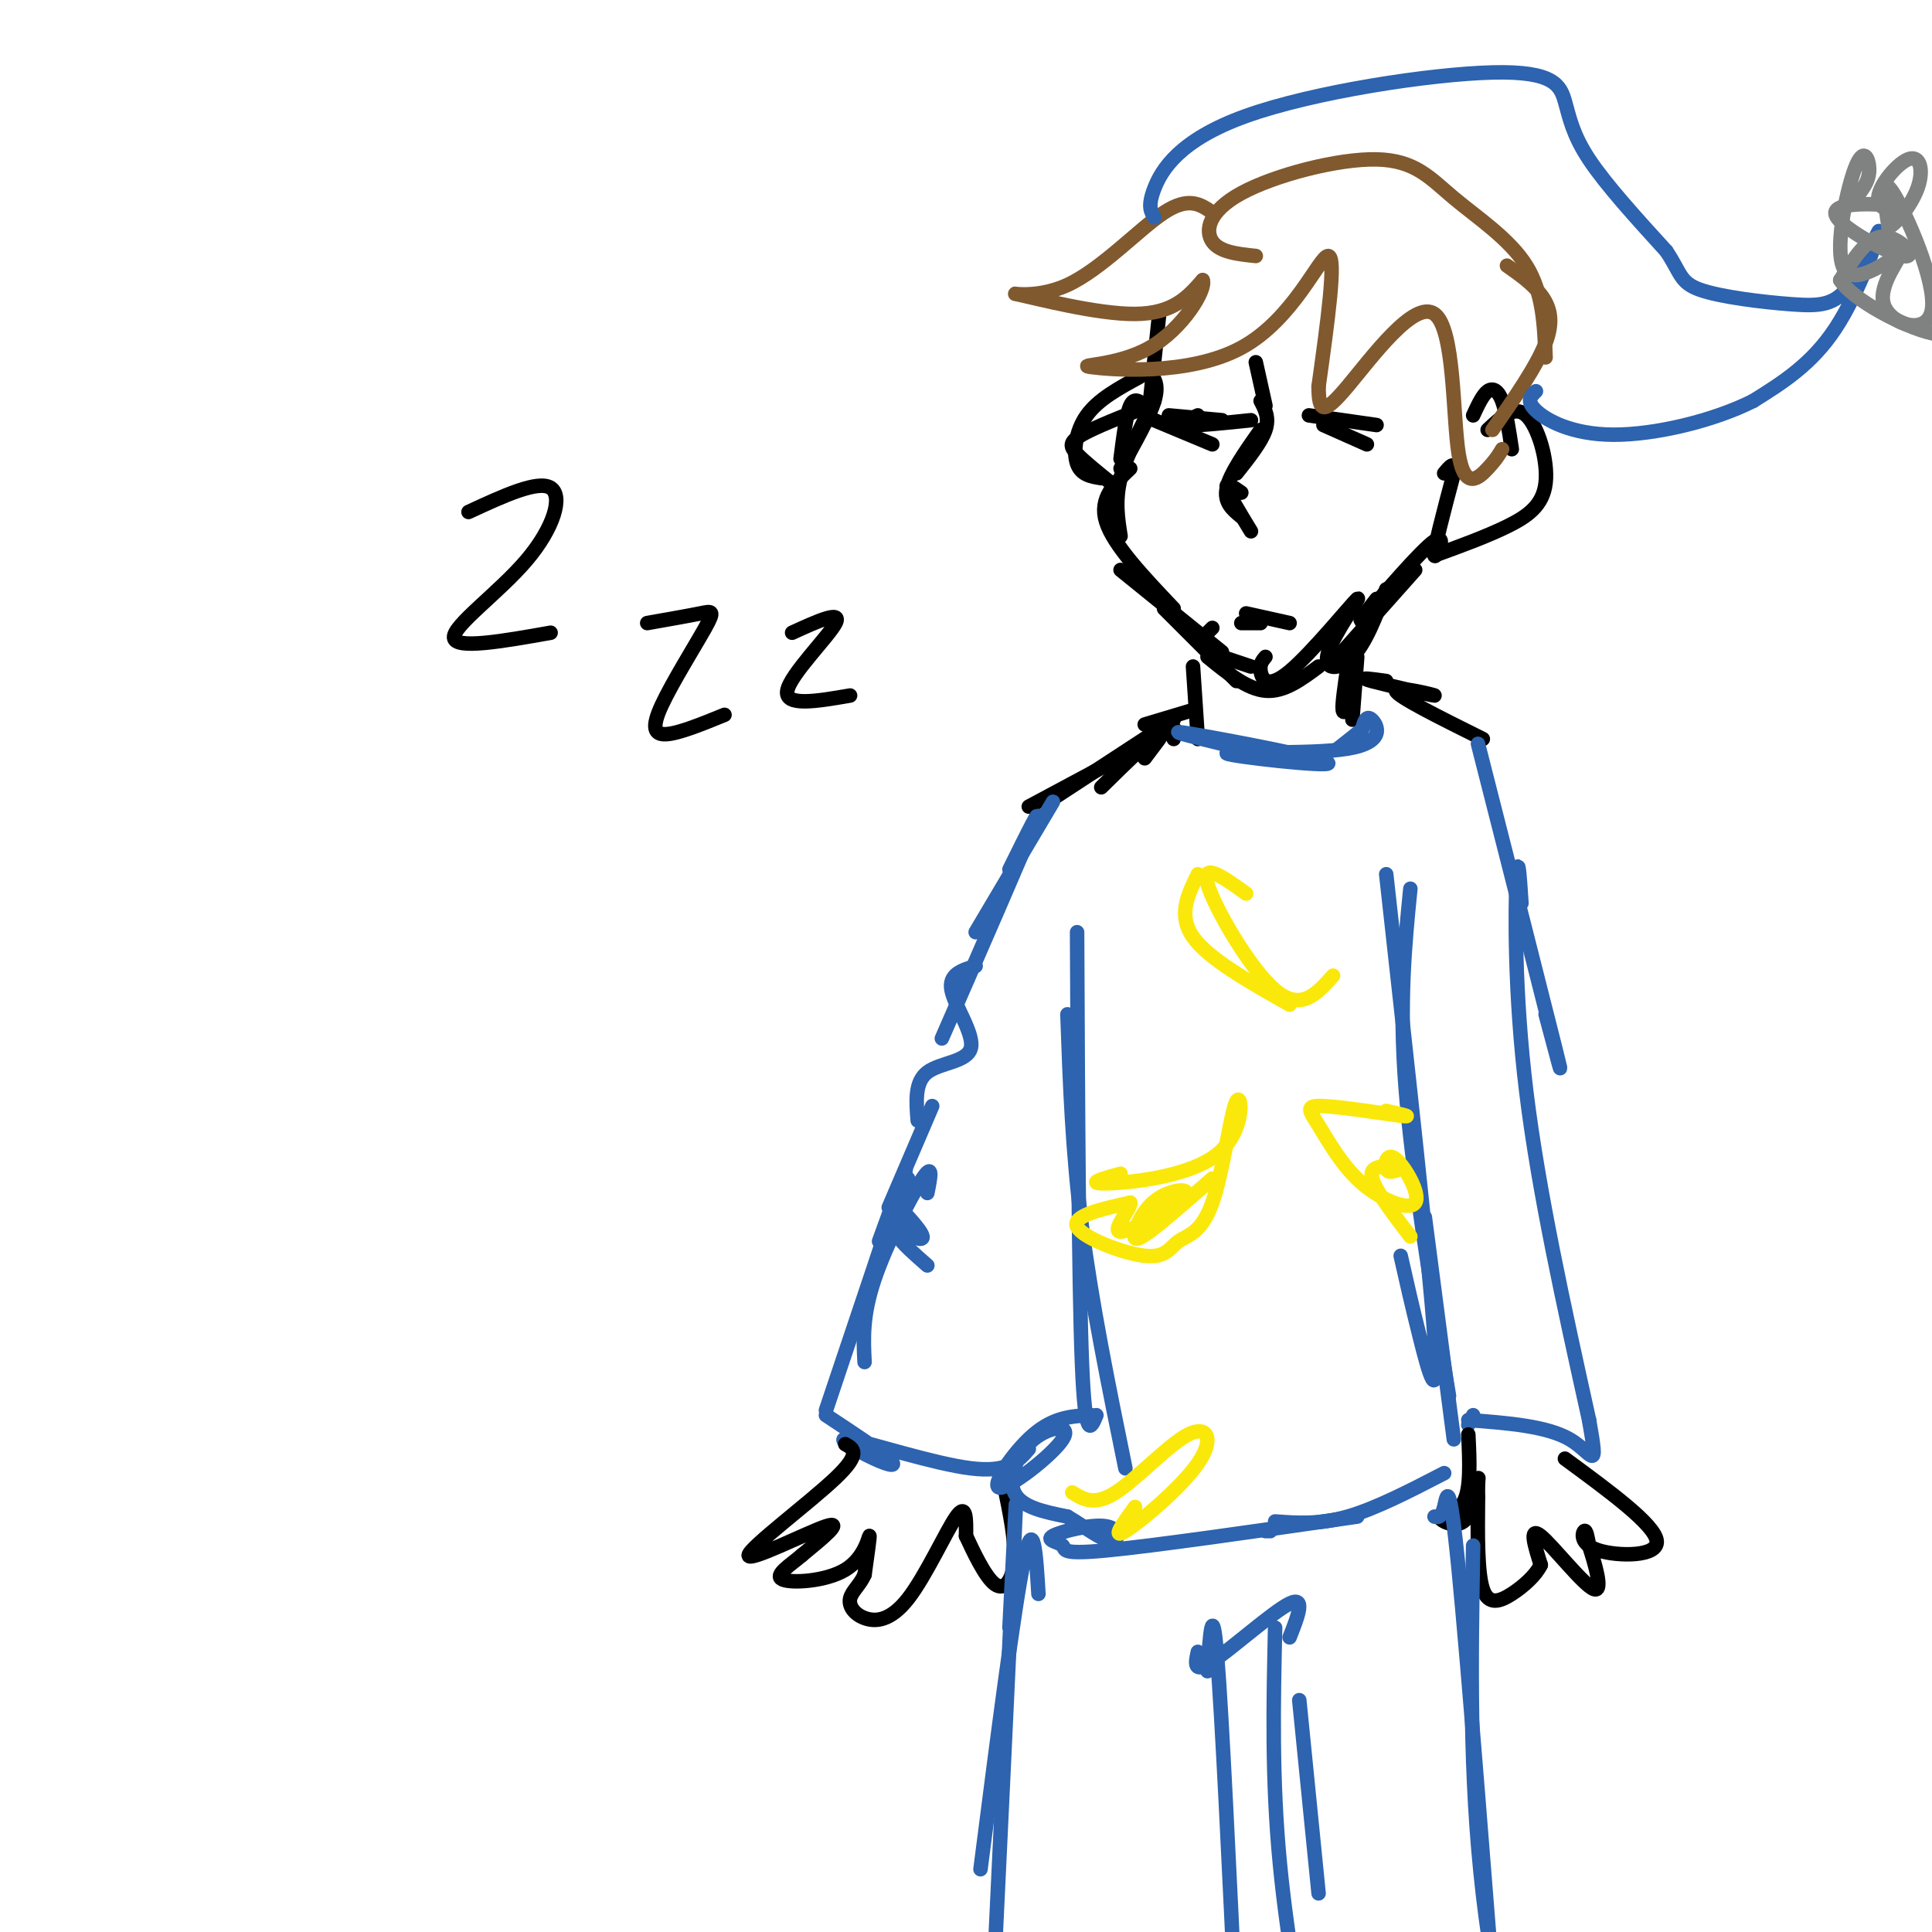 <svg viewBox='0 0 400 400' version='1.1' xmlns='http://www.w3.org/2000/svg' xmlns:xlink='http://www.w3.org/1999/xlink'><g fill='none' stroke='rgb(0,0,0)' stroke-width='3' stroke-linecap='round' stroke-linejoin='round'><path d='M240,65c0.000,0.000 -2.000,19.000 -2,19'/><path d='M238,77c1.000,1.333 2.000,2.667 1,6c-1.000,3.333 -4.000,8.667 -7,14'/><path d='M239,83c-2.917,5.667 -5.833,11.333 -7,16c-1.167,4.667 -0.583,8.333 0,12'/><path d='M234,97c-3.250,3.083 -6.500,6.167 -5,11c1.500,4.833 7.750,11.417 14,18'/><path d='M232,118c0.000,0.000 21.000,17.000 21,17'/><path d='M241,126c0.000,0.000 15.000,15.000 15,15'/><path d='M250,135c0.000,0.000 9.000,3.000 9,3'/><path d='M251,130c0.000,0.000 -1.000,1.000 -1,1'/><path d='M250,136c4.083,3.333 8.167,6.667 12,7c3.833,0.333 7.417,-2.333 11,-5'/><path d='M262,136c-0.621,0.732 -1.242,1.463 -1,3c0.242,1.537 1.347,3.879 6,0c4.653,-3.879 12.856,-13.978 14,-15c1.144,-1.022 -4.769,7.032 -6,11c-1.231,3.968 2.220,3.848 5,1c2.780,-2.848 4.890,-8.424 7,-14'/><path d='M277,136c0.000,0.000 16.000,-18.000 16,-18'/><path d='M285,124c-2.452,3.155 -4.905,6.310 -2,3c2.905,-3.310 11.167,-13.083 14,-15c2.833,-1.917 0.238,4.024 0,3c-0.238,-1.024 1.881,-9.012 4,-17'/><path d='M301,98c0.333,-2.833 -0.833,-1.417 -2,0'/><path d='M305,86c0.978,-2.111 1.956,-4.222 3,-5c1.044,-0.778 2.156,-0.222 3,2c0.844,2.222 1.422,6.111 2,10'/><path d='M308,89c2.780,-2.619 5.560,-5.238 8,-3c2.440,2.238 4.542,9.333 4,14c-0.542,4.667 -3.726,6.905 -8,9c-4.274,2.095 -9.637,4.048 -15,6'/><path d='M237,84c-1.083,-0.917 -2.167,-1.833 -3,0c-0.833,1.833 -1.417,6.417 -2,11'/><path d='M238,84c-5.644,2.222 -11.289,4.444 -14,6c-2.711,1.556 -2.489,2.444 -1,4c1.489,1.556 4.244,3.778 7,6'/><path d='M236,78c-4.311,2.333 -8.622,4.667 -11,8c-2.378,3.333 -2.822,7.667 -2,10c0.822,2.333 2.911,2.667 5,3'/><path d='M260,75c0.000,0.000 2.000,9.000 2,9'/><path d='M261,83c0.917,1.750 1.833,3.500 1,6c-0.833,2.500 -3.417,5.750 -6,9'/><path d='M261,89c-3.167,4.500 -6.333,9.000 -7,12c-0.667,3.000 1.167,4.500 3,6'/><path d='M257,102c-1.667,-1.167 -3.333,-2.333 -3,-1c0.333,1.333 2.667,5.167 5,9'/><path d='M274,88c0.000,0.000 9.000,4.000 9,4'/><path d='M271,86c0.000,0.000 14.000,2.000 14,2'/><path d='M239,87c0.000,0.000 12.000,5.000 12,5'/><path d='M242,86c0.000,0.000 11.000,1.000 11,1'/><path d='M248,86c-1.917,0.917 -3.833,1.833 -2,2c1.833,0.167 7.417,-0.417 13,-1'/><path d='M258,127c0.000,0.000 9.000,2.000 9,2'/><path d='M261,129c0.000,0.000 -4.000,0.000 -4,0'/><path d='M247,138c0.000,0.000 1.000,15.000 1,15'/><path d='M279,138c-0.583,3.917 -1.167,7.833 -1,9c0.167,1.167 1.083,-0.417 2,-2'/><path d='M281,136c0.000,0.000 -1.000,13.000 -1,13'/><path d='M247,147c0.000,0.000 -10.000,3.000 -10,3'/><path d='M287,141c-3.083,-0.429 -6.167,-0.857 -3,0c3.167,0.857 12.583,3.000 13,3c0.417,0.000 -8.167,-2.143 -8,-1c0.167,1.143 9.083,5.571 18,10'/><path d='M243,153c0.250,-1.833 0.500,-3.667 -2,-2c-2.500,1.667 -7.750,6.833 -13,12'/><path d='M237,157c0.000,0.000 3.000,-4.000 3,-4'/><path d='M243,149c0.000,0.000 -26.000,17.000 -26,17'/><path d='M241,152c0.000,0.000 -28.000,15.000 -28,15'/></g>
<g fill='none' stroke='rgb(45,99,175)' stroke-width='3' stroke-linecap='round' stroke-linejoin='round'><path d='M253,154c-6.535,-1.591 -13.071,-3.182 -6,-2c7.071,1.182 27.748,5.137 28,6c0.252,0.863 -19.922,-1.367 -21,-2c-1.078,-0.633 16.941,0.329 25,-1c8.059,-1.329 6.160,-4.951 5,-6c-1.160,-1.049 -1.580,0.476 -2,2'/><path d='M282,151c-1.167,1.000 -3.083,2.500 -5,4'/><path d='M218,166c0.000,0.000 -16.000,27.000 -16,27'/><path d='M209,180c3.667,-7.417 7.333,-14.833 5,-9c-2.333,5.833 -10.667,24.917 -19,44'/><path d='M202,200c-2.821,0.845 -5.643,1.690 -5,5c0.643,3.310 4.750,9.083 4,12c-0.750,2.917 -6.357,2.976 -9,5c-2.643,2.024 -2.321,6.012 -2,10'/><path d='M193,229c0.000,0.000 -9.000,21.000 -9,21'/><path d='M188,244c-1.607,3.226 -3.214,6.452 -2,9c1.214,2.548 5.250,4.417 5,3c-0.250,-1.417 -4.786,-6.119 -6,-7c-1.214,-0.881 0.893,2.060 3,5'/><path d='M187,252c0.000,0.000 2.000,4.000 2,4'/><path d='M188,254c-1.333,0.333 -2.667,0.667 -2,2c0.667,1.333 3.333,3.667 6,6'/><path d='M192,247c0.644,-3.222 1.289,-6.444 -1,-3c-2.289,3.444 -7.511,13.556 -10,21c-2.489,7.444 -2.244,12.222 -2,17'/><path d='M182,257c3.417,-9.417 6.833,-18.833 5,-13c-1.833,5.833 -8.917,26.917 -16,48'/><path d='M171,293c5.502,3.628 11.005,7.257 13,9c1.995,1.743 0.483,1.601 -3,0c-3.483,-1.601 -8.938,-4.662 -5,-4c3.938,0.662 17.268,5.046 25,6c7.732,0.954 9.866,-1.523 12,-4'/><path d='M223,193c0.167,36.167 0.333,72.333 1,89c0.667,16.667 1.833,13.833 3,11'/><path d='M221,210c0.500,14.167 1.000,28.333 3,44c2.000,15.667 5.500,32.833 9,50'/><path d='M287,181c4.467,40.156 8.933,80.311 10,96c1.067,15.689 -1.267,6.911 -3,0c-1.733,-6.911 -2.867,-11.956 -4,-17'/><path d='M292,184c-1.167,11.750 -2.333,23.500 -1,41c1.333,17.500 5.167,40.750 9,64'/><path d='M306,154c6.833,26.833 13.667,53.667 16,63c2.333,9.333 0.167,1.167 -2,-7'/><path d='M315,187c-0.356,-5.489 -0.711,-10.978 -1,-5c-0.289,5.978 -0.511,23.422 2,44c2.511,20.578 7.756,44.289 13,68'/><path d='M329,294c2.067,11.644 0.733,6.756 -4,4c-4.733,-2.756 -12.867,-3.378 -21,-4'/><path d='M305,293c0.000,0.000 -1.000,2.000 -1,2'/></g>
<g fill='none' stroke='rgb(0,0,0)' stroke-width='3' stroke-linecap='round' stroke-linejoin='round'><path d='M175,299c1.696,0.935 3.393,1.869 -2,7c-5.393,5.131 -17.875,14.458 -18,16c-0.125,1.542 12.107,-4.702 16,-6c3.893,-1.298 -0.554,2.351 -5,6'/><path d='M166,322c-2.384,2.045 -5.845,4.156 -4,5c1.845,0.844 8.997,0.419 13,-2c4.003,-2.419 4.858,-6.834 5,-7c0.142,-0.166 -0.429,3.917 -1,8'/><path d='M179,326c-0.911,2.138 -2.689,3.485 -3,5c-0.311,1.515 0.844,3.200 3,4c2.156,0.800 5.311,0.715 9,-4c3.689,-4.715 7.911,-14.062 10,-17c2.089,-2.938 2.044,0.531 2,4'/><path d='M200,318c1.405,3.000 3.917,8.500 6,10c2.083,1.500 3.738,-1.000 4,-5c0.262,-4.000 -0.869,-9.500 -2,-15'/><path d='M324,302c9.292,6.821 18.583,13.643 19,17c0.417,3.357 -8.042,3.250 -12,2c-3.958,-1.250 -3.417,-3.643 -3,-4c0.417,-0.357 0.708,1.321 1,3'/><path d='M329,320c1.036,3.226 3.125,9.792 1,9c-2.125,-0.792 -8.464,-8.940 -11,-11c-2.536,-2.060 -1.268,1.970 0,6'/><path d='M319,324c-1.012,2.119 -3.542,4.417 -6,6c-2.458,1.583 -4.845,2.452 -6,-1c-1.155,-3.452 -1.077,-11.226 -1,-19'/><path d='M306,310c-0.074,-4.120 0.240,-4.919 0,-3c-0.240,1.919 -1.033,6.556 -3,8c-1.967,1.444 -5.106,-0.303 -5,-1c0.106,-0.697 3.459,-0.342 5,-3c1.541,-2.658 1.271,-8.329 1,-14'/></g>
<g fill='none' stroke='rgb(45,99,175)' stroke-width='3' stroke-linecap='round' stroke-linejoin='round'><path d='M295,252c0.000,0.000 6.000,46.000 6,46'/><path d='M226,293c-3.849,0.163 -7.698,0.326 -12,4c-4.302,3.674 -9.056,10.860 -7,11c2.056,0.140 10.922,-6.767 13,-10c2.078,-3.233 -2.633,-2.794 -6,0c-3.367,2.794 -5.391,7.941 -4,11c1.391,3.059 6.195,4.029 11,5'/><path d='M221,314c3.612,2.115 7.141,4.901 9,5c1.859,0.099 2.048,-2.490 -1,-3c-3.048,-0.510 -9.332,1.059 -11,2c-1.668,0.941 1.282,1.253 2,2c0.718,0.747 -0.795,1.928 9,1c9.795,-0.928 30.897,-3.964 52,-7'/><path d='M262,317c0.000,0.000 1.000,0.000 1,0'/><path d='M264,315c4.583,0.333 9.167,0.667 15,-1c5.833,-1.667 12.917,-5.333 20,-9'/></g>
<g fill='none' stroke='rgb(250,232,11)' stroke-width='3' stroke-linecap='round' stroke-linejoin='round'><path d='M232,243c-3.724,1.035 -7.449,2.070 -3,2c4.449,-0.070 17.070,-1.246 23,-6c5.930,-4.754 5.169,-13.086 4,-11c-1.169,2.086 -2.744,14.589 -5,21c-2.256,6.411 -5.192,6.729 -7,8c-1.808,1.271 -2.487,3.496 -7,3c-4.513,-0.496 -12.861,-3.713 -14,-6c-1.139,-2.287 4.930,-3.643 11,-5'/><path d='M234,249c0.401,0.982 -4.098,5.938 -2,6c2.098,0.062 10.791,-4.771 13,-7c2.209,-2.229 -2.068,-1.855 -5,0c-2.932,1.855 -4.520,5.192 -5,7c-0.480,1.808 0.149,2.088 3,0c2.851,-2.088 7.926,-6.544 13,-11'/><path d='M287,230c3.002,0.687 6.005,1.374 3,1c-3.005,-0.374 -12.016,-1.811 -16,-2c-3.984,-0.189 -2.940,0.868 -1,4c1.940,3.132 4.777,8.339 9,12c4.223,3.661 9.833,5.775 11,4c1.167,-1.775 -2.109,-7.439 -4,-9c-1.891,-1.561 -2.397,0.983 -2,2c0.397,1.017 1.699,0.509 3,0'/><path d='M290,242c-1.222,-0.356 -5.778,-1.244 -6,1c-0.222,2.244 3.889,7.622 8,13'/><path d='M222,309c2.289,1.421 4.577,2.842 9,0c4.423,-2.842 10.979,-9.947 15,-12c4.021,-2.053 5.506,0.947 2,6c-3.506,5.053 -12.002,12.158 -15,14c-2.998,1.842 -0.499,-1.579 2,-5'/><path d='M248,181c-2.083,4.250 -4.167,8.500 -1,13c3.167,4.500 11.583,9.250 20,14'/><path d='M258,185c-4.667,-3.356 -9.333,-6.711 -8,-2c1.333,4.711 8.667,17.489 14,22c5.333,4.511 8.667,0.756 12,-3'/></g>
<g fill='none' stroke='rgb(129,89,47)' stroke-width='3' stroke-linecap='round' stroke-linejoin='round'><path d='M251,44c-2.434,-1.681 -4.868,-3.362 -10,0c-5.132,3.362 -12.963,11.767 -20,15c-7.037,3.233 -13.279,1.293 -10,2c3.279,0.707 16.080,4.059 24,4c7.920,-0.059 10.960,-3.530 14,-7'/><path d='M249,58c0.827,1.885 -4.104,10.096 -11,14c-6.896,3.904 -15.756,3.500 -12,4c3.756,0.500 20.126,1.904 31,-4c10.874,-5.904 16.250,-19.115 18,-19c1.750,0.115 -0.125,13.558 -2,27'/><path d='M273,80c0.015,5.542 1.054,5.897 6,0c4.946,-5.897 13.800,-18.044 18,-15c4.200,3.044 3.746,21.281 5,29c1.254,7.719 4.215,4.920 6,3c1.785,-1.920 2.392,-2.960 3,-4'/><path d='M260,53c-3.733,-0.391 -7.467,-0.782 -9,-3c-1.533,-2.218 -0.867,-6.263 6,-10c6.867,-3.737 19.933,-7.167 28,-7c8.067,0.167 11.133,3.929 16,8c4.867,4.071 11.533,8.449 15,14c3.467,5.551 3.733,12.276 4,19'/><path d='M312,55c2.600,1.822 5.200,3.644 7,6c1.800,2.356 2.800,5.244 1,10c-1.800,4.756 -6.400,11.378 -11,18'/></g>
<g fill='none' stroke='rgb(45,99,175)' stroke-width='3' stroke-linecap='round' stroke-linejoin='round'><path d='M239,45c-0.722,-1.141 -1.444,-2.283 0,-6c1.444,-3.717 5.056,-10.010 19,-15c13.944,-4.990 38.222,-8.678 51,-9c12.778,-0.322 14.056,2.721 15,6c0.944,3.279 1.556,6.794 5,12c3.444,5.206 9.722,12.103 16,19'/><path d='M345,52c3.070,4.572 2.746,6.500 7,8c4.254,1.500 13.087,2.570 19,3c5.913,0.430 8.904,0.218 12,-4c3.096,-4.218 6.295,-12.443 6,-11c-0.295,1.443 -4.084,12.555 -9,20c-4.916,7.445 -10.958,11.222 -17,15'/><path d='M363,83c-8.238,4.155 -20.333,7.042 -29,7c-8.667,-0.042 -13.905,-3.012 -16,-5c-2.095,-1.988 -1.048,-2.994 0,-4'/></g>
<g fill='none' stroke='rgb(128,130,130)' stroke-width='3' stroke-linecap='round' stroke-linejoin='round'><path d='M385,40c1.021,-1.434 2.043,-2.869 2,-5c-0.043,-2.131 -1.149,-4.960 -3,0c-1.851,4.960 -4.445,17.708 -2,21c2.445,3.292 9.929,-2.872 11,-3c1.071,-0.128 -4.270,5.780 -3,10c1.270,4.220 9.149,6.752 10,1c0.851,-5.752 -5.328,-19.786 -8,-24c-2.672,-4.214 -1.836,1.393 -1,7'/><path d='M391,47c1.185,-0.225 4.649,-4.288 6,-8c1.351,-3.712 0.590,-7.074 -2,-6c-2.590,1.074 -7.008,6.585 -6,9c1.008,2.415 7.441,1.736 5,1c-2.441,-0.736 -13.757,-1.527 -14,1c-0.243,2.527 10.589,8.373 14,9c3.411,0.627 -0.597,-3.964 -4,-4c-3.403,-0.036 -6.202,4.482 -9,9'/><path d='M381,58c2.511,4.067 13.289,9.733 19,11c5.711,1.267 6.356,-1.867 7,-5'/></g>
<g fill='none' stroke='rgb(45,99,175)' stroke-width='3' stroke-linecap='round' stroke-linejoin='round'><path d='M215,330c-0.500,-8.250 -1.000,-16.500 -3,-7c-2.000,9.500 -5.500,36.750 -9,64'/><path d='M209,337c0.917,-18.083 1.833,-36.167 1,-18c-0.833,18.167 -3.417,72.583 -6,127'/><path d='M248,342c-0.511,2.333 -1.022,4.667 3,2c4.022,-2.667 12.578,-10.333 16,-12c3.422,-1.667 1.711,2.667 0,7'/><path d='M250,346c0.500,-7.583 1.000,-15.167 2,-3c1.000,12.167 2.500,44.083 4,76'/><path d='M264,337c-0.356,15.667 -0.711,31.333 1,49c1.711,17.667 5.489,37.333 7,43c1.511,5.667 0.756,-2.667 0,-11'/><path d='M269,352c0.000,0.000 4.000,40.000 4,40'/><path d='M297,314c0.711,0.156 1.422,0.311 2,-2c0.578,-2.311 1.022,-7.089 3,13c1.978,20.089 5.489,65.044 9,110'/><path d='M305,320c-0.417,23.750 -0.833,47.500 2,72c2.833,24.500 8.917,49.750 15,75'/></g>
<g fill='none' stroke='rgb(0,0,0)' stroke-width='3' stroke-linecap='round' stroke-linejoin='round'><path d='M97,106c7.185,-3.327 14.369,-6.655 17,-5c2.631,1.655 0.708,8.292 -5,15c-5.708,6.708 -15.202,13.488 -15,16c0.202,2.512 10.101,0.756 20,-1'/><path d='M134,129c4.274,-0.754 8.549,-1.509 11,-2c2.451,-0.491 3.080,-0.719 1,3c-2.080,3.719 -6.868,11.386 -9,16c-2.132,4.614 -1.609,6.175 1,6c2.609,-0.175 7.305,-2.088 12,-4'/><path d='M164,131c5.200,-2.378 10.400,-4.756 9,-2c-1.400,2.756 -9.400,10.644 -10,14c-0.600,3.356 6.200,2.178 13,1'/></g>
</svg>
